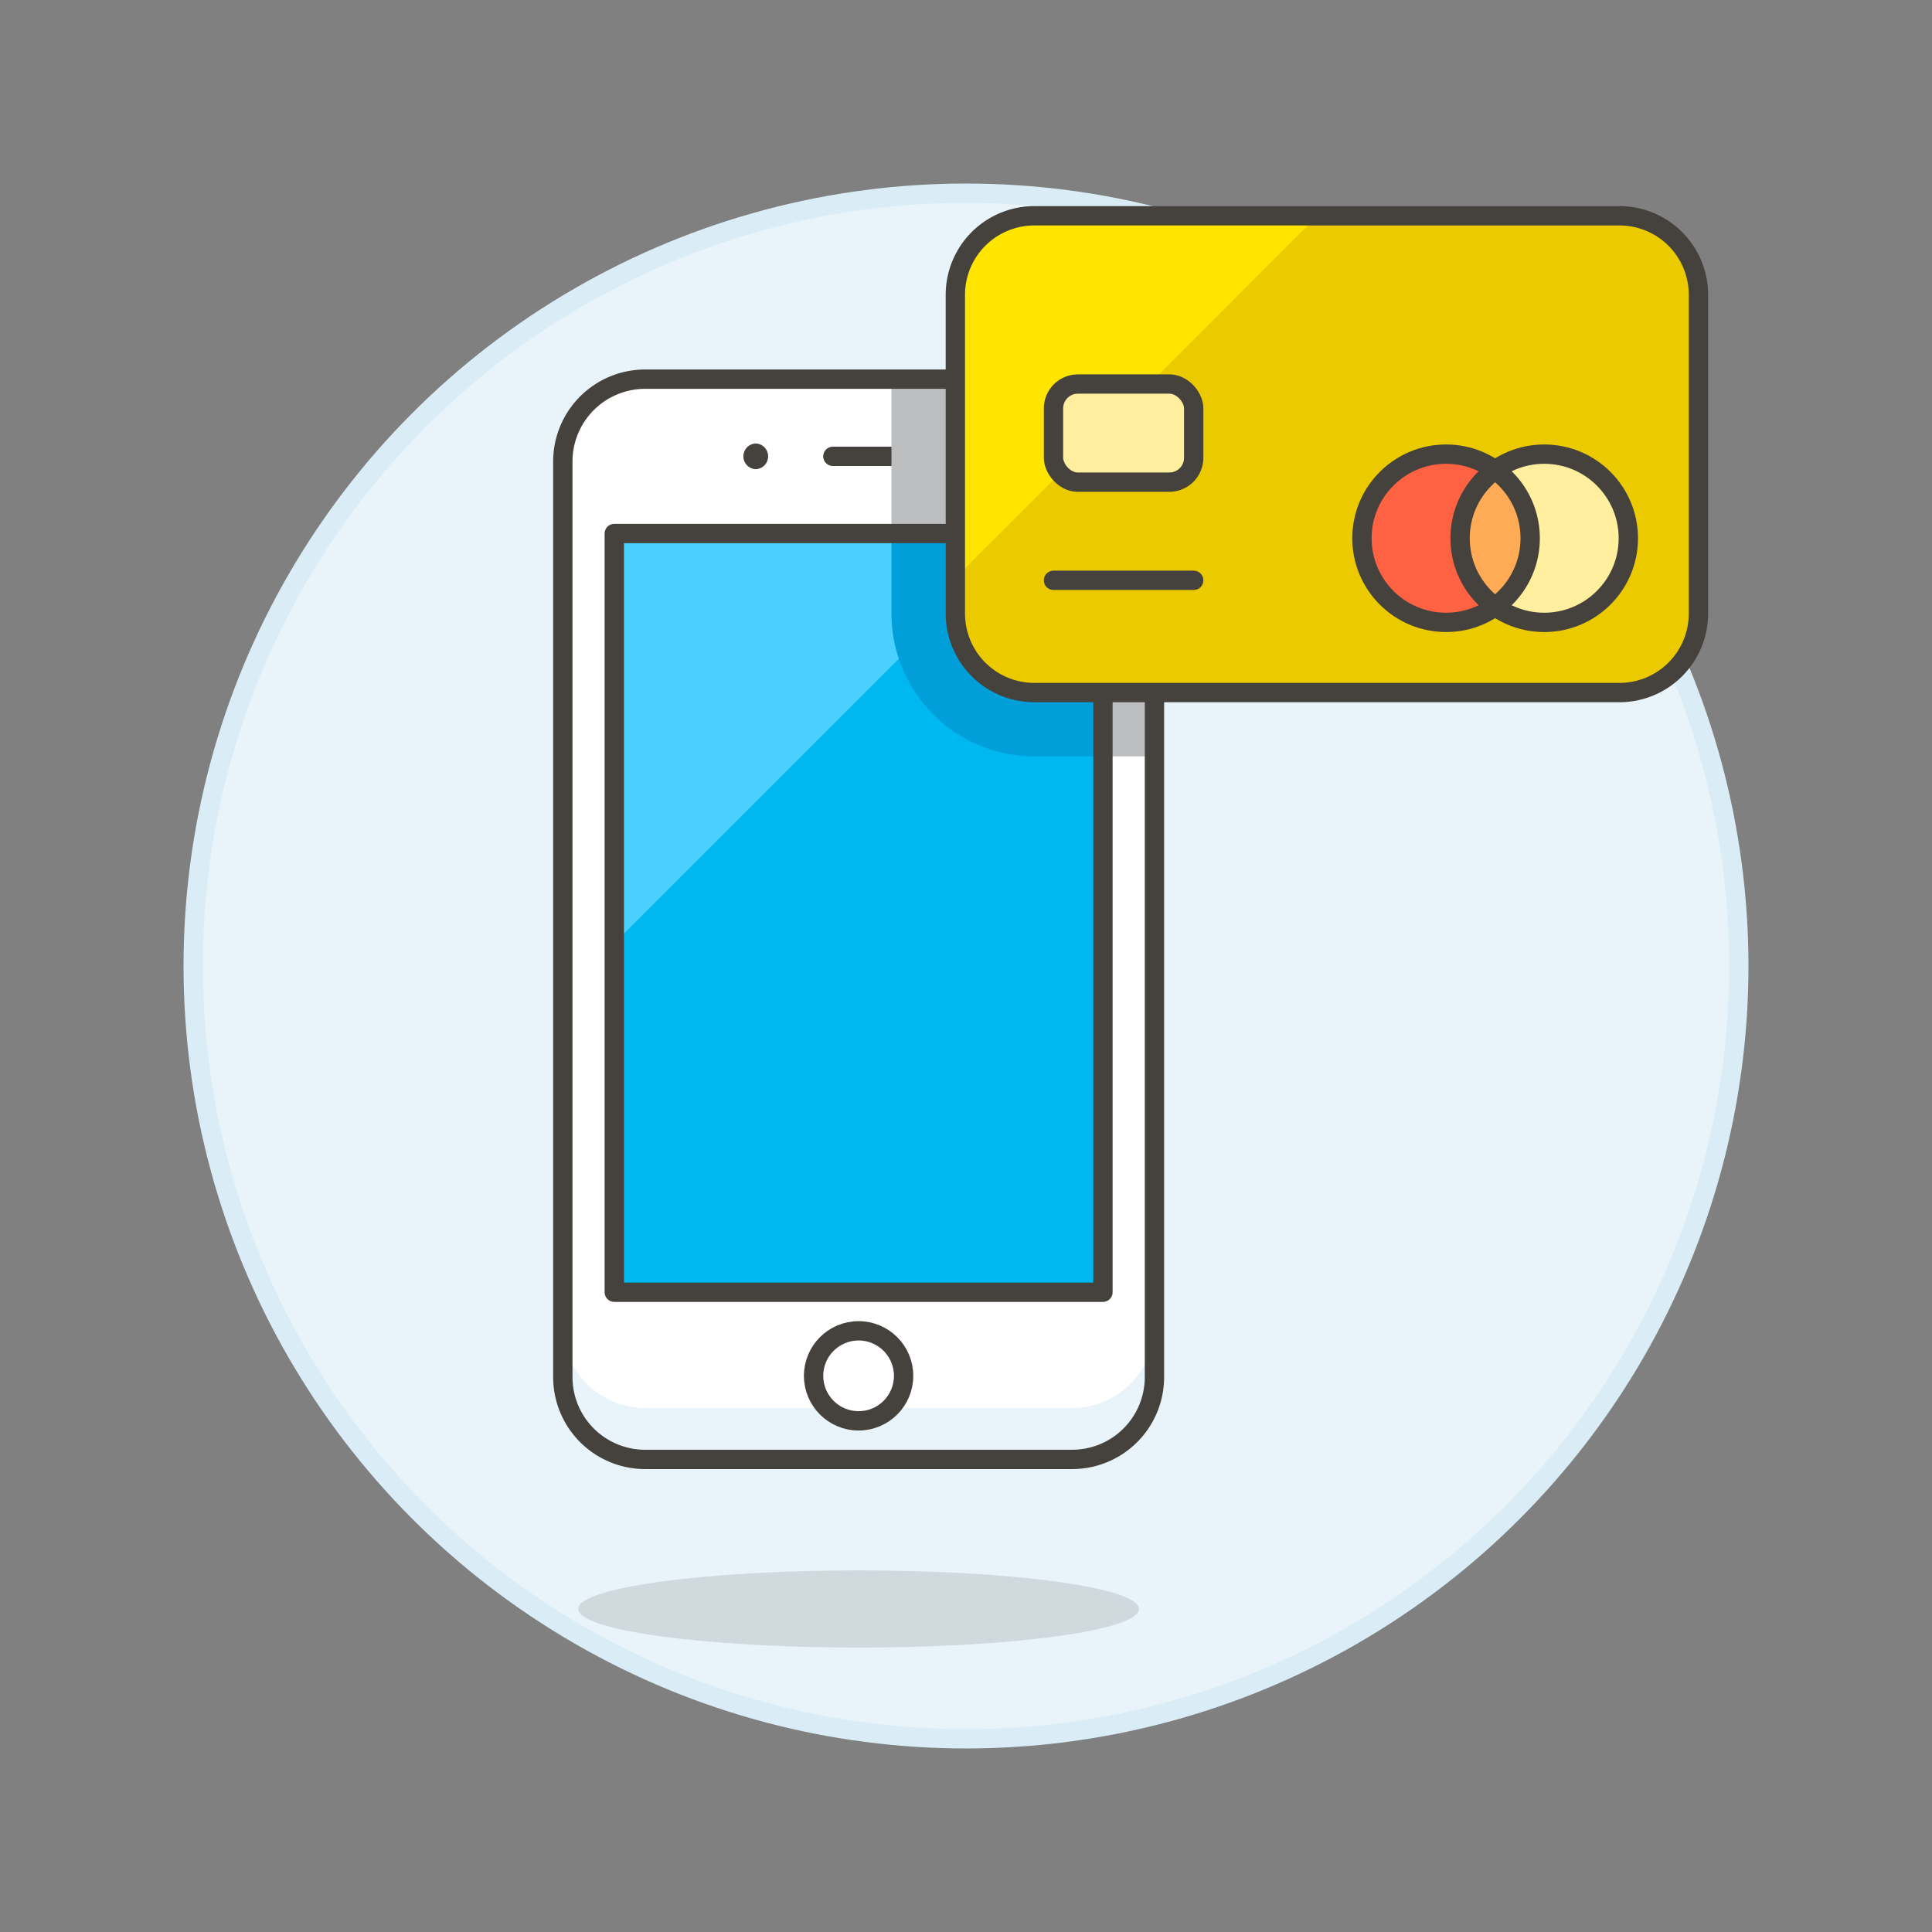 <svg xmlns="http://www.w3.org/2000/svg" viewBox="0 0 100 100"><rect x="0" y="0" width="100" height="100" fill="#808080" stroke="none"/><g class="nc-icon-wrapper"><defs/><circle class="a" cx="50" cy="50" r="40" fill="#e8f4fa" stroke="#daedf7" stroke-miterlimit="10"/><ellipse class="b" cx="44.441" cy="83.281" rx="14.512" ry="1.997" fill="#45413c" opacity="0.15"/><path class="c" d="M29.132 23.888a4.261 4.261 0 0 1 4.261-4.262h22.1a4.259 4.259 0 0 1 4.261 4.261v47.392a4.261 4.261 0 0 1-4.261 4.26h-22.1a4.261 4.261 0 0 1-4.261-4.261z" style="" fill="#fff"/><path class="d" d="M29.132 71.278a4.261 4.261 0 0 0 4.261 4.261h22.1a4.261 4.261 0 0 0 4.261-4.261v-2.661a4.26 4.26 0 0 1-4.261 4.259h-22.1a4.262 4.262 0 0 1-4.261-4.261z" style="" fill="#e8f4fa"/><path class="e" d="M31.795 27.614h25.294v39.272H31.795z" style="" fill="#00b8f0"/><path class="f" d="M31.795 48.827l21.213-21.213H31.795v21.213z" style="" fill="#4acfff"/><path class="g" d="M43.11 23.62h7.322" fill="none" stroke="#45413c" stroke-linecap="round" stroke-linejoin="round"/><path class="h" d="M39.118 22.954a.666.666 0 0 0 0 1.331.666.666 0 0 0 0-1.331z" style="" fill="#45413c"/><circle class="i" cx="44.441" cy="71.213" r="2.33" fill="#fff" stroke="#45413c" stroke-linecap="round" stroke-linejoin="round"/><path class="j" d="M55.49 19.626h-9.348v7.988h10.946V39.15h2.663V23.887a4.263 4.263 0 0 0-4.261-4.261z" style="" fill="#bdbec0"/><path class="k" d="M53.538 39.15h3.55V27.614H46.142v4.139a7.4 7.4 0 0 0 7.396 7.397z" style="" fill="#009fd9"/><path class="g" d="M29.132 23.888a4.261 4.261 0 0 1 4.261-4.262h22.1a4.259 4.259 0 0 1 4.261 4.261v47.392a4.261 4.261 0 0 1-4.261 4.26h-22.1a4.261 4.261 0 0 1-4.261-4.261z" fill="none" stroke="#45413c" stroke-linecap="round" stroke-linejoin="round"/><path class="g" d="M31.795 27.614h25.294v39.272H31.795z" fill="none" stroke="#45413c" stroke-linecap="round" stroke-linejoin="round"/><path class="l" d="M53.538 11.169h30.284a4.089 4.089 0 0 1 4.089 4.089v16.5a4.089 4.089 0 0 1-4.089 4.089H53.537a4.088 4.088 0 0 1-4.088-4.088v-16.5a4.089 4.089 0 0 1 4.089-4.09z" style="" fill="#ebcb00"/><path class="m" d="M68.2 11.169H53.537a4.089 4.089 0 0 0-4.088 4.089v14.661z" style="" fill="#ffe500"/><path class="g" d="M54.529 30.037h7.257" fill="none" stroke="#45413c" stroke-linecap="round" stroke-linejoin="round"/><rect class="n" x="54.529" y="19.877" width="7.257" height="5.08" rx="1.262" stroke="#45413c" stroke-linecap="round" stroke-linejoin="round" fill="#ffef9e"/><path class="g" d="M53.538 11.169h30.284a4.089 4.089 0 0 1 4.089 4.089v16.5a4.089 4.089 0 0 1-4.089 4.089H53.537a4.088 4.088 0 0 1-4.088-4.088v-16.5a4.089 4.089 0 0 1 4.089-4.09z" fill="none" stroke="#45413c" stroke-linecap="round" stroke-linejoin="round"/><circle class="o" cx="74.848" cy="27.86" r="4.354" style="" fill="#ff6242"/><circle class="p" cx="79.928" cy="27.86" r="4.354" style="" fill="#ffef9e"/><path class="q" d="M75.574 27.86a4.35 4.35 0 0 0 1.814 3.54 4.353 4.353 0 0 0 0-7.072 4.349 4.349 0 0 0-1.814 3.532z" style="" fill="#ffaa54"/><circle class="g" cx="74.848" cy="27.86" r="4.354" fill="none" stroke="#45413c" stroke-linecap="round" stroke-linejoin="round"/><circle class="g" cx="79.928" cy="27.86" r="4.354" fill="none" stroke="#45413c" stroke-linecap="round" stroke-linejoin="round"/></g></svg>